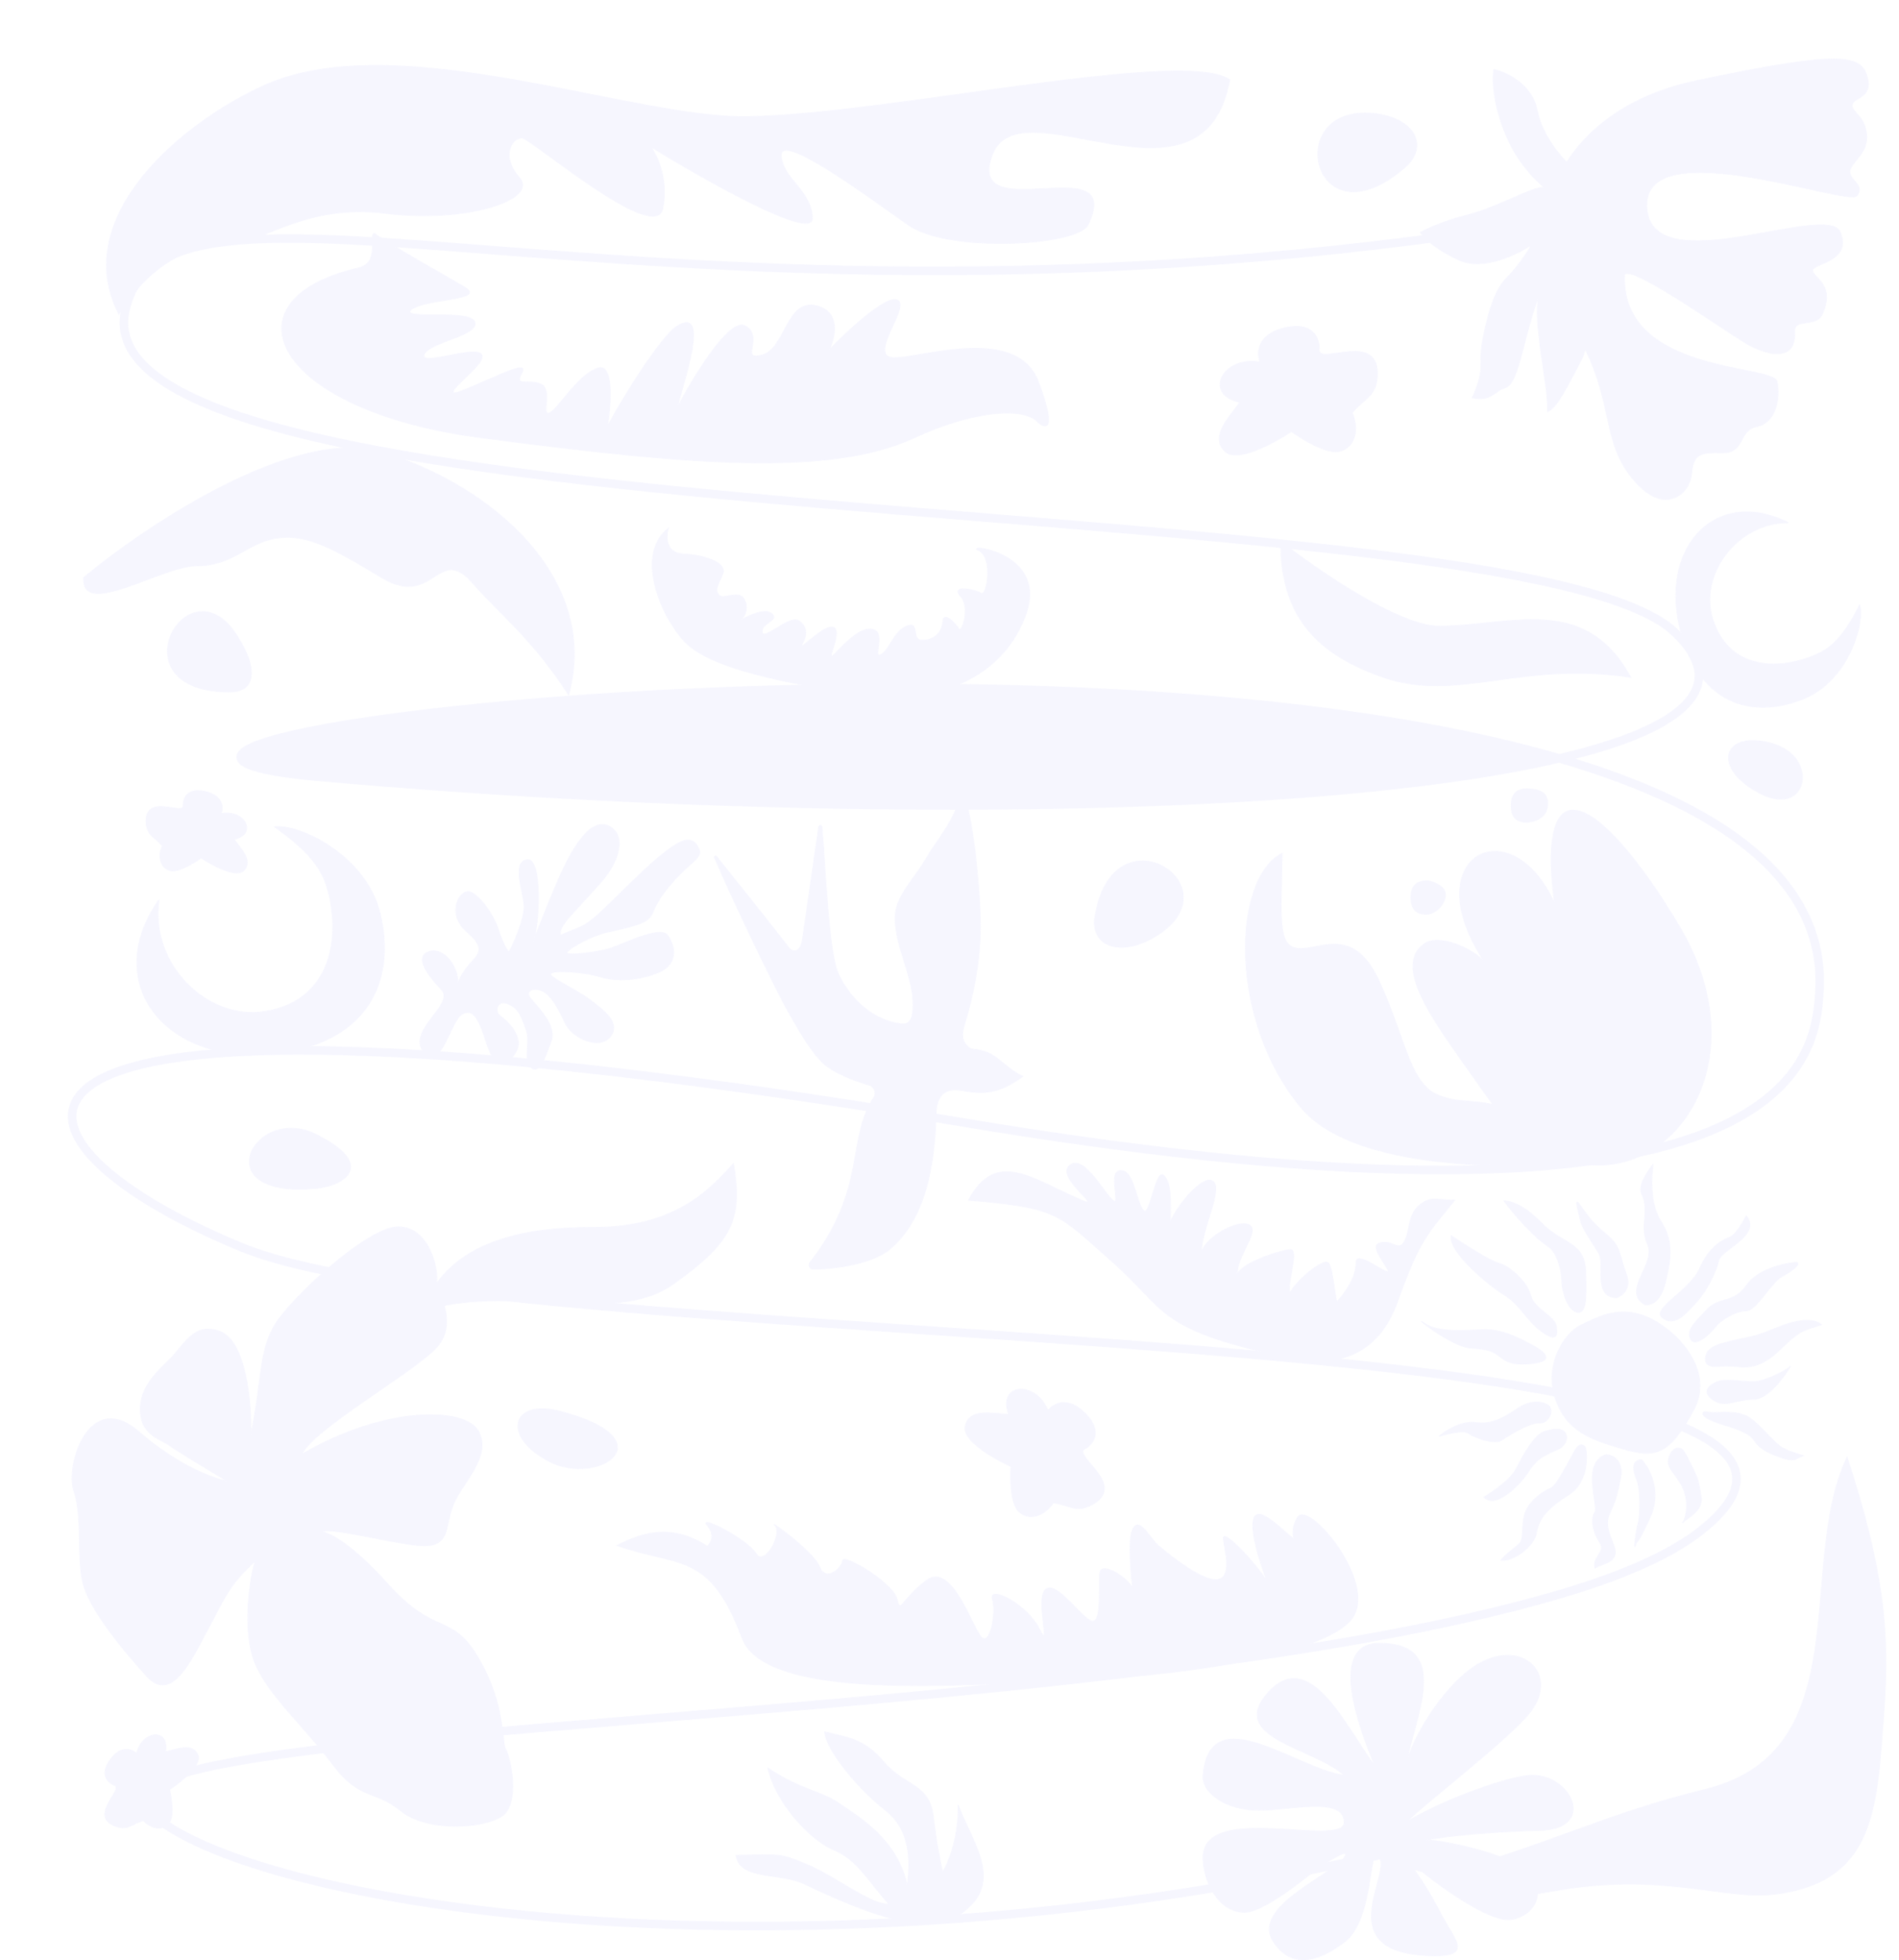 <?xml version="1.0" encoding="UTF-8"?> <svg xmlns="http://www.w3.org/2000/svg" width="933" height="963" viewBox="0 0 933 963" fill="none"><g opacity="0.15"><path d="M674.897 899.997C674.897 880.249 673.197 890.775 678.979 902.736C687.747 908.843 694.445 914.911 701.496 919.885C705.982 920.379 711.209 919.932 717.296 918.168C765.657 904.15 789.649 890.923 838.01 879.008C913.815 860.331 882.37 768.614 907.497 715.908C925.618 771.51 928.436 802.429 925.618 840.196C922.113 887.155 922.076 924.929 870.949 930.61C846.577 933.318 816.28 919.396 763.113 928.963C729.861 934.946 715.03 929.432 701.496 919.885C689.376 918.55 682.66 910.352 678.979 902.736C677.667 901.823 676.309 900.908 674.897 899.997Z" fill="#C3C3FB"></path><path d="M674.897 899.997C674.897 863.021 668.935 932.185 717.296 918.168C765.657 904.15 789.649 890.923 838.01 879.008C913.815 860.331 882.37 768.614 907.497 715.908C925.618 771.51 928.436 802.429 925.618 840.196C922.113 887.155 922.076 924.929 870.949 930.61C846.577 933.318 816.28 919.396 763.113 928.963C709.946 938.53 703.872 918.702 674.897 899.997Z" stroke="#C3C3FB" stroke-width="0.419"></path><path d="M917.16 65.931C917.678 70.541 915.736 74.004 913.599 76.857C913.064 77.57 912.519 78.244 911.996 78.888C911.474 79.532 910.974 80.148 910.535 80.741C909.66 81.922 909.008 83.034 908.907 84.135C908.806 85.241 909.258 86.22 909.9 87.141C910.221 87.603 910.594 88.053 910.973 88.5C911.352 88.948 911.738 89.393 912.094 89.847C912.808 90.758 913.384 91.69 913.527 92.725C913.669 93.753 913.387 94.907 912.333 96.268L912.332 96.268C912.224 96.409 912.028 96.529 911.726 96.617C911.425 96.705 911.034 96.758 910.554 96.777C909.596 96.814 908.306 96.712 906.731 96.5C903.58 96.075 899.31 95.208 894.306 94.127C884.3 91.965 871.367 88.952 858.621 86.935C845.879 84.918 833.305 83.891 824.019 85.715C819.375 86.626 815.538 88.254 812.916 90.839C810.289 93.429 808.894 96.969 809.111 101.673C809.328 106.396 810.883 109.905 813.458 112.447C816.031 114.987 819.613 116.552 823.863 117.414C832.36 119.137 843.581 118.06 854.932 116.287C866.297 114.512 877.783 112.04 886.858 110.956C891.394 110.414 895.312 110.221 898.296 110.633C901.287 111.045 903.297 112.057 904.09 113.882C905.723 117.641 905.616 120.482 904.581 122.688C903.543 124.901 901.561 126.501 899.395 127.752C897.226 129.005 894.902 129.892 893.174 130.705C892.317 131.109 891.6 131.497 891.138 131.904C890.906 132.108 890.731 132.323 890.637 132.556C890.541 132.793 890.533 133.041 890.625 133.297C890.795 133.767 891.096 134.226 891.472 134.693C891.848 135.16 892.306 135.644 892.795 136.159C893.775 137.193 894.889 138.368 895.782 139.858C897.56 142.826 898.476 147.072 895.584 153.962C894.062 157.584 890.606 158.137 887.491 158.586C885.948 158.808 884.477 159.006 883.419 159.568C882.885 159.851 882.45 160.23 882.161 160.755C881.873 161.28 881.737 161.94 881.784 162.775C882.003 166.673 881.246 169.362 879.838 171.108C878.431 172.852 876.357 173.679 873.891 173.812C868.951 174.081 862.494 171.565 856.927 168.186C854.149 166.489 849.299 163.265 843.535 159.455C837.772 155.646 831.097 151.253 824.672 147.22C818.247 143.187 812.068 139.512 807.299 137.141C804.915 135.956 802.876 135.093 801.332 134.676C800.561 134.467 799.903 134.367 799.383 134.398C798.864 134.429 798.458 134.594 798.229 134.94L798.209 134.971L798.206 135.009C797.719 147.183 802.06 156.022 808.873 162.558C815.682 169.09 824.956 173.318 834.332 176.291C843.709 179.265 853.204 180.989 860.458 182.503C864.088 183.26 867.152 183.964 869.364 184.745C870.47 185.135 871.356 185.542 871.991 185.979C872.628 186.418 872.995 186.876 873.099 187.363C874.008 191.64 873.83 196.755 872.27 201.024C870.76 205.158 867.963 208.482 863.619 209.507L863.194 209.599C858.474 210.514 857.085 213.906 855.39 216.936C854.539 218.456 853.613 219.887 852.162 220.915C850.713 221.941 848.727 222.577 845.738 222.473C842.718 222.368 840.353 222.418 838.489 222.699C836.624 222.98 835.249 223.493 834.22 224.321C833.189 225.151 832.518 226.285 832.039 227.783C831.621 229.091 831.347 230.682 831.11 232.6L831.01 233.443C830.505 237.998 827.34 242.859 822.534 244.658C817.891 246.395 811.669 245.291 804.772 238.188L804.102 237.482C794.03 226.617 791.956 215.875 789.123 202.994C786.289 190.109 782.699 175.109 769.569 155.787C756.48 136.526 754.413 111.325 764.57 89.032C774.727 66.742 797.11 47.348 832.941 39.72C868.81 32.083 889.155 28.887 900.928 28.941C906.814 28.968 910.537 29.808 912.983 31.296C915.422 32.779 916.609 34.918 917.398 37.592C918.187 40.266 918.143 42.234 917.643 43.737C917.143 45.24 916.18 46.296 915.099 47.136C914.557 47.556 913.987 47.923 913.431 48.263C912.878 48.602 912.332 48.92 911.853 49.238C910.899 49.871 910.143 50.543 910.044 51.496C909.948 52.428 910.302 53.221 910.879 54.022C911.451 54.815 912.266 55.647 913.103 56.632C914.786 58.613 916.64 61.305 917.16 65.931Z" fill="#C3C3FB" stroke="#C3C3FB" stroke-width="0.27"></path><path d="M190.696 778.324C171.917 757.429 160.84 752.42 157.649 752.527C162.694 749.588 198.392 760.016 209.973 759.276C221.555 758.536 218.573 748.26 223.155 738.082C227.738 727.905 241.475 715.398 235.178 703.299C228.881 691.2 189.722 690.297 148.239 714.461C153.851 702.183 200.705 675.64 213.555 662.899C226.404 650.158 214.039 634.086 214.556 628.529C215.073 622.973 210.882 602.89 195.752 602.694C180.621 602.498 141.653 638.713 134.36 651.971C127.067 665.229 128.787 678.492 123.214 705.013C123.644 688.996 120.814 658.36 107.741 653.963C94.668 649.565 90.739 660.864 82.515 668.658C74.291 676.451 68.076 683.826 69.05 694.52C70.024 705.215 79.456 707.229 83.424 710.173C86.598 712.529 103.512 722.747 111.573 727.562C105.207 726.515 87.611 720.197 68.158 703.299C43.84 682.177 32.003 719.855 36.292 732.373C40.581 744.891 37.767 764.549 40.608 777.16C43.449 789.77 59.548 809.673 72.055 823.41C84.562 837.147 94.195 815.018 102.516 799.659C110.838 784.3 112.242 778.977 125.418 766.797C122.752 775.108 118.86 800.649 125.108 816.53C131.356 832.412 149.513 848.113 163.184 866.427C176.856 884.741 184.051 879.049 196.933 889.563C209.816 900.078 237.322 898.32 246.525 892.208C255.729 886.096 250.792 863.445 248.506 859.521C246.221 855.597 248.566 837.713 235.178 814.729C221.789 791.745 214.17 804.443 190.696 778.324Z" fill="#C3C3FB" stroke="#C3C3FB" stroke-width="0.419"></path><path d="M144.124 738.537C145.895 731.603 138.96 729.095 129.37 729.095H128.338C120.075 729.095 113.584 735.586 118.157 738.537C122.731 741.488 124.354 748.57 130.403 749.16C136.452 749.75 142.354 745.471 144.124 738.537Z" fill="#C3C3FB" stroke="#C3C3FB" stroke-width="0.419"></path><path d="M766.118 372.571C647.986 400.252 395.745 402.8 157.192 381.689C-30.76 365.056 508.928 297.67 766.118 372.571Z" fill="#C3C3FB"></path><path d="M776.699 105.915C329.779 183.08 79.267 61.529 61.421 153.312C39.112 268.04 745.598 237.8 822.678 310.475C908.626 391.512 517.312 413.558 157.192 381.689C-88.431 359.953 908.626 251.539 893.892 487.283C891.835 520.194 882.105 619.889 471.517 551.13C-41.718 465.182 -16.462 557.085 118.644 612.717C253.75 668.348 976.136 643.323 834.956 752.495C819.714 764.282 796.07 774.404 766.388 783.163C536.136 851.101 26.343 843.573 72.987 889.671C119.63 935.77 392.762 980.822 695.19 907.259" stroke="#C3C3FB" stroke-width="4.19"></path><path d="M699.596 463.766C683.207 476.004 707.473 505.543 729.893 537.631C786.926 619.262 877.378 542.647 824.929 454.791C789.262 395.045 754.199 369.253 763.745 443.788C742.284 395.937 694.333 420.827 729.893 473.333C724.197 465.854 706.663 458.489 699.596 463.766Z" fill="#C3C3FB" stroke="#C3C3FB" stroke-width="0.419"></path><path d="M709.891 439.032C709.498 435.304 704.166 433.389 701.549 432.898C695.906 432.898 693.207 435.352 693.453 441.731C693.698 448.11 697.869 449.091 701.549 448.846C705.229 448.6 710.381 443.694 709.891 439.032Z" fill="#C3C3FB" stroke="#C3C3FB" stroke-width="0.838"></path><path d="M760.151 394.762C760.151 387.698 753.412 388.189 750.795 387.698C745.152 387.698 742.454 390.152 742.699 396.531C742.944 402.91 747.115 403.891 750.795 403.646C754.475 403.4 760.151 401.294 760.151 394.762Z" fill="#C3C3FB" stroke="#C3C3FB" stroke-width="0.838"></path><path d="M100.625 388.814C91.528 386.817 89.809 392.789 90.086 396.024C89.596 400.348 71.782 390.213 71.782 403.235C71.782 410.446 75.856 410.85 79.738 415.565C77.519 420.279 78.507 426.253 83.499 427.64C88.491 429.027 98.775 421.44 98.775 421.44C98.775 421.44 115.046 432.355 119.761 427.64C124.475 422.925 118.32 416.989 114.992 412.274C126.785 409.747 120.226 397.528 108.668 399.63C109.777 396.856 109.721 390.81 100.625 388.814Z" fill="#C3C3FB" stroke="#C3C3FB" stroke-width="0.419"></path><path d="M631.642 160.981C645.856 157.861 648.543 167.192 648.11 172.248C648.876 179.006 676.713 163.168 676.713 183.516C676.713 194.784 670.348 195.416 664.281 202.784C667.748 210.151 666.205 219.487 658.404 221.653C650.603 223.82 634.532 211.965 634.532 211.965C634.532 211.965 609.106 229.021 601.739 221.653C594.371 214.286 603.99 205.009 609.19 197.642C590.763 193.693 601.012 174.598 619.074 177.882C617.34 173.549 617.427 164.101 631.642 160.981Z" fill="#C3C3FB" stroke="#C3C3FB" stroke-width="0.419"></path><path d="M633.215 185.742C630.524 186.639 625.18 183.873 622.844 182.378C624.619 184.434 628.226 189.162 628.45 191.628C628.674 194.095 624.806 198.075 622.844 199.757C624.619 198.449 629.179 196.281 633.215 198.075C637.251 199.869 639.942 204.615 640.783 206.764C640.316 204.148 640.054 198.299 642.745 195.833C646.109 192.749 645.548 193.03 652.275 193.31C649.472 193.03 644.147 191.068 642.745 188.545C641.344 186.022 641.344 185.742 642.745 178.454L642.745 178.454C640.503 180.697 636.578 184.621 633.215 185.742Z" fill="#C3C3FB" stroke="#C3C3FB" stroke-width="0.419"></path><path d="M533.348 694.493C542.301 703.617 536.608 709.97 532.643 712.005C527.971 715.727 552.742 729.06 537.596 738.55C529.21 743.805 525.771 739.363 517.457 738.283C513.591 744.3 505.923 747.506 500.672 742.71C495.42 737.915 496.748 720.423 496.748 720.423C496.748 720.423 472.195 709.453 474.243 700.534C476.29 691.614 487.681 694.446 495.59 694.881C489.934 679.323 508.927 678.046 514.907 693.021C517.324 689.71 524.396 685.368 533.348 694.493Z" fill="#C3C3FB" stroke="#C3C3FB" stroke-width="0.419"></path><path d="M515.653 707.214C513.73 705.629 513.296 700.362 513.319 697.926C512.617 700.206 510.781 705.095 509.049 706.413C507.318 707.73 502.551 706.707 500.384 706.031C502.186 706.743 505.926 709.125 506.473 712.966C507.021 716.807 504.743 721.024 503.536 722.652C505.265 721.084 509.496 718.161 512.587 719.014C516.451 720.079 515.981 719.793 518.91 724.931C517.811 722.714 516.788 717.835 518.012 715.615C519.236 713.395 519.444 713.264 525.522 710.908C522.807 710.285 518.056 709.195 515.653 707.214Z" fill="#C3C3FB" stroke="#C3C3FB" stroke-width="0.419"></path><path d="M100.879 407.028C101.74 408.773 105.668 410.044 107.524 410.462C105.665 410.588 101.619 411.111 100.308 412.192C98.997 413.273 98.922 417.08 99.049 418.848C98.83 417.351 97.687 414.082 94.864 412.979C92.042 411.877 88.428 412.855 86.975 413.482C88.476 412.447 91.454 409.752 91.359 407.25C91.239 404.121 91.373 404.53 87.99 401.385C89.48 402.616 93.006 404.267 94.913 403.733C96.819 403.199 96.956 403.063 99.834 398.863L99.834 398.863C99.822 401.039 99.802 404.846 100.879 407.028Z" fill="#C3C3FB" stroke="#C3C3FB" stroke-width="0.419"></path><path d="M54.019 864.626C48.622 872.216 53.445 876.135 56.531 877.146C60.319 879.289 44.022 891.717 56.005 896.812C62.641 899.633 64.607 896.043 70.465 894.314C73.935 898.201 79.819 899.63 83.049 895.578C86.278 891.527 83.32 879.094 83.32 879.094C83.32 879.094 99.731 868.391 97.237 862.207C94.743 856.024 86.871 859.365 81.23 860.583C83.519 848.742 69.707 849.997 67.119 861.457C65.001 859.351 59.415 857.036 54.019 864.626Z" fill="#C3C3FB" stroke="#C3C3FB" stroke-width="0.419"></path><path d="M70.88 871.52C72.823 871.41 75.53 868.293 76.641 866.748C76.029 868.508 74.927 872.436 75.409 874.066C75.891 875.695 79.365 877.253 81.042 877.829C79.579 877.444 76.123 877.217 74.004 879.383C71.885 881.549 71.371 885.257 71.379 886.841C71.014 885.054 69.7 881.259 67.359 880.367C64.434 879.254 64.862 879.29 60.644 881.173C62.36 880.284 65.259 877.684 65.513 875.721C65.768 873.757 65.697 873.579 62.957 869.287L62.958 869.287C64.955 870.149 68.451 871.657 70.88 871.52Z" fill="#C3C3FB" stroke="#C3C3FB" stroke-width="0.419"></path><path d="M799.896 99.922C798.965 81.481 781.078 80.364 772.251 82.11C767.604 78.127 757.688 66.956 755.193 54.141C752.697 41.326 740.018 35.472 733.991 34.147C733.2 38.481 733.316 51.086 740.111 66.836C748.606 86.524 761.544 92.917 757.644 92.205C753.744 91.492 735 102.175 720.931 105.65C709.676 108.431 700.87 112.51 697.874 114.202C699.251 116.468 704.983 122.352 716.894 127.751C728.805 133.151 745.62 124.938 752.539 120.156C750.862 123.208 746.029 130.789 740.114 136.695C732.72 144.076 729.633 160.977 728.09 169.427C726.546 177.878 729.972 181.19 723.341 195.429C733.091 197.209 733.272 192.541 739.716 190.359C746.16 188.177 747.89 167.67 756.065 144.982C752.922 158.514 760.817 188.839 760.392 202.196C764.767 200.308 769.03 191.683 776.192 178.213C783.354 164.744 776.86 156.169 779.359 135.13C795.847 136.799 801.059 122.973 799.896 99.922Z" fill="#C3C3FB" stroke="#C3C3FB" stroke-width="0.419"></path><path d="M130.045 41.902C90.439 59.599 33.688 106.169 58.396 154.366C77.751 122.487 103.991 119.072 115.322 119.072C129.222 119.072 150.608 99.884 189.471 104.786C228.335 109.687 264.817 98.294 255.181 87.278C245.544 76.262 251.894 67.466 256.484 67.772C261.073 68.079 322.107 120.561 325.628 102.356C328.445 87.793 322.776 76.043 319.589 71.988C346.155 88.361 399.242 118.338 399.06 107.262C398.832 93.417 384.223 87.831 383.842 76.281C383.461 64.73 426.292 96.404 446.102 110.405C465.912 124.405 529.505 120.795 534.564 110.405C553.267 71.988 474.068 112.949 487.407 76.281C500.747 39.612 591.31 110.405 604.145 39.135C579.497 22.44 415.033 60.941 355.95 56.994C296.867 53.047 191.217 14.57 130.045 41.902Z" fill="#C3C3FB" stroke="#C3C3FB" stroke-width="0.419"></path><path d="M639.15 544.034C667.517 578.165 757.953 574.221 798.154 569.955C810.468 553.555 760.035 557.577 745.413 547.782C730.79 537.988 718.353 543.768 705.312 537.395C692.271 531.021 689.92 508.161 677.222 481.194C664.523 454.226 647.771 467.087 637.665 465.954C627.558 464.822 629.384 451.629 629.923 419.189C605.284 431.905 603.692 501.37 639.15 544.034Z" fill="#C3C3FB" stroke="#C3C3FB" stroke-width="0.419"></path><path d="M187.572 222.123C145.044 209.436 72.218 257.927 41.121 283.758C39.96 304.233 79.446 277.848 97.046 277.897C114.646 277.946 121.794 266.241 136.181 264.318C150.568 262.396 162.057 268.349 187.572 283.758C213.088 299.167 215.146 266.883 232.083 286.29C245.079 301.183 261.848 314.061 279.378 341.362C295.058 283.758 240.732 237.983 187.572 222.123Z" fill="#C3C3FB" stroke="#C3C3FB" stroke-width="0.419"></path><path d="M841.506 304.298C834.505 282.417 853.276 256.777 878.629 256.777C843.621 239.273 816.271 267.717 825.023 307.101C833.775 346.486 861.249 353.478 886.288 343.204C908.2 334.212 916.191 306.372 913.638 297.255C911.085 301.996 904.97 315.032 895.04 320.229C878.629 328.817 850.258 331.648 841.506 304.298Z" fill="#C3C3FB" stroke="#C3C3FB" stroke-width="0.419"></path><path d="M130.117 496.905C101.68 501.5 73.394 473.437 78.129 442.001C49.888 482.139 80.048 521.362 130.515 517.866C180.983 514.369 194.784 481.609 186.72 448.646C179.663 419.797 146.636 404.691 134.856 406.153C140.257 410.203 155.279 420.22 159.869 433.504C167.452 455.454 165.664 491.161 130.117 496.905Z" fill="#C3C3FB" stroke="#C3C3FB" stroke-width="0.419"></path><path d="M728.881 816.097C711.548 824.186 693.168 853.82 690.761 867.783C694.131 845.153 714.482 807.286 677.76 807.286C652.066 807.286 667.936 849.486 675.64 867.783C661.195 848.523 643.461 808.268 622.761 831.815C603.214 854.05 645.982 858.635 660.427 872.117C637.315 869.228 594.409 833.718 591.091 872.117C590.345 880.752 602.521 889.292 618.411 889.292C634.3 889.292 660.427 882.229 660.427 895.229C660.427 908.228 591.091 884.815 591.091 912.563C591.091 923.845 598.441 939.405 611.441 939.405C621.842 939.405 646.379 918.443 646.379 918.443C646.379 918.443 665.049 905.629 660.427 912.563C654.649 921.23 614.203 936.734 625.759 954.068C637.315 971.402 655.079 957.993 660.427 954.068C675.64 942.899 671.982 903.896 677.76 912.563C683.538 921.23 654.081 958.336 700.872 960.614C724.928 961.785 714.945 953.817 707.52 939.405C700.096 924.994 694.131 917.859 690.761 912.563C700.39 921.711 731.339 945.21 742.895 942.899C757.34 940.01 761.673 923.28 742.895 914.613C727.872 907.679 705.687 903.896 700.872 903.896C714.835 901.007 747.034 899.227 755.123 899.227C784.82 899.227 772.592 872.117 752.874 872.117C742.219 872.117 708.576 884.154 690.761 895.229C700.39 885.599 739.691 855.65 751.247 841.782C765.692 824.449 750.549 805.985 728.881 816.097Z" fill="#C3C3FB" stroke="#C3C3FB" stroke-width="0.419"></path><path d="M677.166 887.639C674.48 887.295 671.028 882.701 669.639 880.446C670.314 882.95 671.456 888.513 670.627 890.728C669.797 892.942 664.819 894.763 662.434 895.396C664.504 895.007 669.325 895.032 672.053 898.249C674.782 901.466 675.129 906.664 674.962 908.862C675.644 906.417 677.844 901.277 681.182 900.271C685.353 899.013 684.755 899.022 690.426 902.052C688.131 900.648 684.363 896.753 684.203 894.001C684.043 891.25 684.159 891.009 688.386 885.321C685.527 886.32 680.525 888.069 677.166 887.639Z" fill="#C3C3FB" stroke="#C3C3FB" stroke-width="0.419"></path><path d="M470.791 393.966C471.309 391.997 474.087 391.961 474.654 393.918C476.963 401.915 478.812 414.8 480.032 427.294C481.252 439.786 481.84 451.864 481.633 458.242C481.102 474.118 478.386 488.282 473.815 503.5C473.366 504.989 472.977 506.625 472.938 508.207C472.898 509.791 473.21 511.337 474.179 512.628L474.179 512.629C474.637 513.237 475.176 513.896 475.797 514.42C476.418 514.944 477.135 515.345 477.953 515.411C484.023 515.896 487.462 517.952 490.767 520.547C494.013 523.095 497.159 526.192 502.512 528.798C497.855 532.118 493.908 534.237 490.079 535.431C486.175 536.648 482.385 536.908 478.082 536.492C476.565 536.345 474.974 536.045 473.365 535.792C471.764 535.54 470.15 535.338 468.618 535.397C467.083 535.456 465.619 535.777 464.321 536.583C463.02 537.391 461.902 538.673 461.045 540.623C459.923 543.175 459.944 546.057 459.852 548.78C459.049 572.025 455.065 598.156 437.565 613.326C433.222 617.091 426.592 619.586 419.598 621.16C412.61 622.733 405.285 623.382 399.577 623.472C397.845 623.498 396.862 621.473 397.953 620.127L397.953 620.126C407.77 607.978 414.756 593.557 418.191 578.323C418.942 574.993 419.552 571.567 420.161 568.134C420.769 564.7 421.376 561.258 422.117 557.888C423.6 551.147 425.621 544.708 429.27 539.22C430.78 536.948 429.647 533.866 427.038 533.077L427.037 533.077C423.427 531.987 418.858 530.446 414.539 528.488C410.215 526.529 406.162 524.161 403.566 521.427C396.968 514.472 391.926 504.988 387.108 496.645C381.018 486.107 359.595 441.275 351.053 421.312L351.053 421.311L351.017 421.201C350.893 420.657 351.619 420.26 352.004 420.742C367.761 440.423 373.361 447.395 383.184 459.977L387.694 465.766C387.902 466.033 388.215 466.3 388.55 466.517C388.885 466.734 389.258 466.913 389.592 466.989L389.593 466.989C390.356 467.16 391.018 467.069 391.586 466.785C392.149 466.503 392.604 466.038 392.968 465.481C393.693 464.372 394.086 462.863 394.271 461.566L402.253 406.21C402.381 405.314 403.654 405.317 403.81 406.169L403.822 406.254C404.72 416.178 405.507 431.58 406.694 445.871C407.287 453.007 407.98 459.857 408.833 465.582C409.686 471.299 410.703 475.92 411.956 478.582C417.715 490.822 428.867 501.277 442.342 502.929L442.343 502.929C443.366 503.051 444.49 503.131 445.493 502.696C446.533 502.25 447.209 501.387 447.655 500.387C448.045 499.512 448.266 498.52 448.401 497.577L448.453 497.176C449.4 489.424 447.031 481.391 444.546 473.397C442.056 465.384 439.45 457.409 439.854 449.708C440.107 444.85 442.493 440.278 445.451 435.835C446.93 433.615 448.545 431.436 450.102 429.271C451.657 427.108 453.154 424.961 454.387 422.816C457.13 418.035 460.532 413.429 463.61 408.697C466.585 404.124 469.248 399.449 470.659 394.451L470.791 393.966Z" fill="#C3C3FB" stroke="#C3C3FB" stroke-width="0.419"></path><path d="M228.786 141.437C222.505 137.461 193.656 121.601 183.907 114.681C180.863 115.533 187.227 129.094 175.91 131.712C108.557 147.298 134.019 201.631 236.331 215.01C338.642 228.388 407.202 234.358 449.252 215.01C481.741 200.06 504.65 200.813 509.888 207.367C513.791 210.892 519.315 211.873 510.186 187.597C498.774 157.252 445.034 178.859 436.759 175.343C428.483 171.827 447.794 149.651 440.573 147.298C434.796 145.415 416.025 162.92 407.361 171.908C410.318 165.976 413.246 153.344 401.303 150.272C386.375 146.431 386.032 171.199 374.537 174.417C363.043 177.635 375.664 165.47 366.145 160.115C358.529 155.831 340.776 184.96 332.851 200.06C335.159 189.206 349.33 150.272 332.851 160.115C324.653 165.012 304.508 197.787 298.368 209.714C299.793 201.781 302.141 178.533 294.028 180.805C283.886 183.644 273.841 201.817 269.785 202.952C265.728 204.088 271.678 191.485 265.809 188.754C259.941 186.022 252.395 190.322 256.29 183.398C260.184 176.475 245.361 184.452 228.786 191.28C212.212 198.108 233.568 182.717 236.331 177.034C241.552 166.293 206.416 180.773 208.282 174.417C210.148 168.062 235.16 165.076 233.267 158.315C231.374 151.553 195.887 157.472 202.035 152.105C208.184 146.738 238.484 147.574 228.786 141.437Z" fill="#C3C3FB" stroke="#C3C3FB" stroke-width="0.419"></path><path d="M706.833 307.648C687.704 307.648 647.13 280.184 629.219 265.855C629.219 299.29 643.22 320.175 679.652 332.723C716.084 345.271 747.311 324.453 801.164 332.723C778.538 291.144 741.571 307.648 706.833 307.648Z" fill="#C3C3FB" stroke="#C3C3FB" stroke-width="0.419"></path><path d="M291.964 602.961C330.621 602.961 347.701 585.762 360.363 571.613C364.938 598.91 359.971 610.12 330.621 630.879C301.271 651.639 250.442 629.989 207.606 644.11C220.389 607.068 263.208 602.961 291.964 602.961Z" fill="#C3C3FB" stroke="#C3C3FB" stroke-width="0.419"></path><path d="M335.756 272.151C326.888 271.699 327.125 263.536 328.352 259.51C311.979 272.473 324.51 302.064 335.756 314.517C347.003 326.97 377.061 334.04 419.64 340.806C462.218 347.573 493.876 331.298 504.225 301.166C514.574 271.034 473.225 266.886 480.714 270.333C488.203 273.78 484.898 293.541 481.937 291.474C478.976 289.407 466.822 287.255 471.901 292.879C476.98 298.503 472.496 311.305 471.084 308.933C469.672 306.562 463.504 299.733 463.212 305.467C462.92 311.201 458.139 314.79 452.787 314.517C447.436 314.245 452.127 304.902 445.473 307.63C438.819 310.357 437.627 318.727 432.884 321.552C428.141 324.376 436.182 309.456 427.773 309.028C419.363 308.6 408.186 324.893 408.323 322.218C408.459 319.542 413.591 309.072 409.043 308.074C404.495 307.076 391.523 320.979 394.05 316.509C396.577 312.039 396.791 307.834 392.34 304.925C387.89 302.015 374.957 315.154 374.426 310.528C373.895 305.902 383.931 304.496 378.735 301.166C373.539 297.836 361.585 306.808 364.818 303.523C368.051 300.239 366.912 292.516 362.325 292.282C357.738 292.049 354.543 294.569 352.768 291.796C350.993 289.023 353.423 286.464 355.205 281.572C356.987 276.681 346.841 272.715 335.756 272.151Z" fill="#C3C3FB" stroke="#C3C3FB" stroke-width="0.419"></path><path d="M664.931 794.078C653.97 811.891 585.066 822.773 534.544 824.821C484.021 826.869 376.657 837.449 364.558 804.611C348.699 761.566 332.647 769.787 303.223 759.222C318.725 751.077 332.194 749.863 347.516 759.613C349.211 758.179 351.585 754.135 347.516 749.44C342.429 743.571 367.08 756.092 371.384 763.135C375.688 770.178 384.688 752.962 380.775 749.44C376.862 745.919 399.556 761.961 402.686 769.787C405.817 777.612 413.642 770.178 414.034 766.656C414.425 763.135 438.684 777.612 440.641 785.438C442.597 793.264 442.206 786.221 455.118 776.438C468.03 766.656 478.204 801.48 482.508 804.611C486.812 807.741 489.551 792.09 487.594 785.438C485.638 778.786 504.42 787.786 510.68 800.307C516.941 812.828 508.332 785.047 513.81 780.743C519.288 776.438 531.418 795.22 536.505 796.394C541.591 797.568 539.635 778.395 540.417 772.526C541.2 766.656 555.677 776.047 556.46 780.743C557.243 785.438 553.33 758.44 556.46 751.397C559.59 744.353 565.311 756.165 568.981 759.222C613.601 796.394 601.08 761.117 601.08 755.67C601.08 750.953 616.923 767.924 622.696 777.132C619.937 770.161 615.542 757.227 615.542 749.44C615.542 736.919 627.107 749.049 633.367 754.135C639.628 759.222 631.693 755.137 637.562 745.355C642.665 736.85 675.893 776.266 664.931 794.078Z" fill="#C3C3FB"></path><path d="M664.931 794.079C653.97 811.891 585.066 822.773 534.544 824.821C484.021 826.869 376.657 837.449 364.558 804.611C348.699 761.566 332.647 769.787 303.223 759.222C318.725 751.077 332.194 749.863 347.516 759.613C349.211 758.179 351.585 754.135 347.516 749.44C342.429 743.571 367.08 756.092 371.384 763.135C375.688 770.178 384.688 752.962 380.775 749.44C376.862 745.919 399.556 761.961 402.686 769.787C405.817 777.612 413.642 770.178 414.034 766.656C414.425 763.135 438.684 777.612 440.641 785.438C442.597 793.264 442.206 786.221 455.118 776.438C468.03 766.656 478.204 801.48 482.508 804.611C486.812 807.741 489.551 792.09 487.594 785.438C485.638 778.786 504.42 787.786 510.68 800.307C516.941 812.828 508.332 785.047 513.81 780.743C519.288 776.438 531.418 795.22 536.505 796.394C541.591 797.568 539.635 778.395 540.417 772.526C541.2 766.656 555.677 776.047 556.46 780.743C557.243 785.438 553.33 758.44 556.46 751.397C559.59 744.353 565.311 756.165 568.981 759.222C613.601 796.394 601.08 761.117 601.08 755.67C601.08 750.223 622.209 773.7 624.557 780.743C626.905 787.786 615.542 761.961 615.542 749.44C615.542 736.919 627.107 749.049 633.367 754.135C639.628 759.222 631.693 755.137 637.562 745.355C642.665 736.85 675.893 776.266 664.931 794.079Z" stroke="#C3C3FB" stroke-width="0.419"></path><path d="M818.059 630.549C815.656 640.19 810.411 641.446 808.089 640.869C796.598 634.153 813.79 620.987 809.522 611.425C805.253 601.864 810.824 595.308 806.599 586.521C804.416 581.982 810.465 574.303 812.229 571.811C811.261 577.761 810.626 591.654 815.831 599.629C822.337 609.599 821.063 618.498 818.059 630.549Z" fill="#C3C3FB"></path><path d="M850.205 607.624C852.809 606.526 856.479 600.252 857.989 597.252C865.563 607.069 845.627 613.725 844.405 619.166C843.182 624.607 839.01 633.555 833.516 639.605C828.022 645.655 822.731 651.858 816.834 647.432C810.936 643.006 830.212 634.265 835.148 623.028C840.084 611.791 846.95 608.996 850.205 607.624Z" fill="#C3C3FB"></path><path d="M858.131 631.375C863.178 623.972 875.289 620.938 880.714 620.346C886.659 619.201 881.577 623.855 875.83 626.854C870.082 629.852 863.01 643.937 857.924 643.935C852.839 643.934 845.311 648.457 842.869 651.711C840.427 654.965 832.746 662.235 830.663 657.81C828.579 653.385 832.292 650.132 838.6 643.421C844.908 636.71 851.823 640.628 858.131 631.375Z" fill="#C3C3FB"></path><path d="M845.815 660.071C837.117 662.533 837.279 667.642 838.447 669.889C842.173 672.686 843.312 670.183 854.513 671.395C865.713 672.606 872.007 665.339 878.436 659.329C884.865 653.318 887.302 653.266 894.952 650.742C887.589 645.215 873.824 652.053 867.093 654.631C860.362 657.209 856.687 656.994 845.815 660.071Z" fill="#C3C3FB"></path><path d="M861.72 687.355C868.717 687.234 876.607 676.465 879.677 671.095C878.296 672.936 869.088 677.537 864.024 678.533C858.96 679.528 847.606 676.763 843.002 679.063C838.399 681.364 836.633 684.355 842.079 687.963C847.525 691.57 852.974 687.506 861.72 687.355Z" fill="#C3C3FB"></path><path d="M857.958 695.563C850.582 692.334 843.049 694.766 837.935 693.485C835.94 693.587 835.662 695.844 842.079 698.289C848.497 700.735 851.859 701.041 857.802 704.079C863.745 707.117 860.327 710.246 872.524 715.083C882.281 718.952 881.857 716.512 885.94 715.083C882.027 713.905 877.315 712.561 874.37 710.35C870.688 707.587 862.54 697.568 857.958 695.563Z" fill="#C3C3FB"></path><path d="M826.528 712.011C828.938 714.848 833.315 724.82 833.315 724.82C833.315 724.82 834.293 725.651 835.753 735.316C836.85 742.576 828.693 745.626 826.584 748.176C826.565 748.2 826.547 748.223 826.528 748.245C826.546 748.222 826.565 748.199 826.584 748.176C828.501 745.741 830.119 737.503 826.528 730.323C822.902 723.074 817.833 720.918 820.34 715.083C822.345 710.415 825.301 711.09 826.528 712.011Z" fill="#C3C3FB"></path><path d="M810.727 745.372C816.552 732.635 810.402 721.244 806.599 717.141C801.203 717.28 802.365 722.782 804.268 727.297C806.171 731.812 805.956 744.437 804.861 748.245C803.767 752.054 802.494 762.563 803.525 759.148C804.556 755.733 803.447 761.294 810.727 745.372Z" fill="#C3C3FB"></path><path d="M796.138 726.266C797.959 717.403 792.21 714.793 789.107 714.596C776.692 718.507 785.659 740.228 783.543 743.049C781.426 745.87 782.572 752.682 785.92 757.621C789.269 762.559 782.345 764.514 783.543 770.263C789.107 767.626 792.618 767.497 793.536 763.336C794.455 759.175 787.439 751.485 790.65 743.974C793.862 736.463 793.861 737.345 796.138 726.266Z" fill="#C3C3FB"></path><path d="M808.089 640.869C810.411 641.446 815.656 640.19 818.059 630.549C821.063 618.498 822.337 609.599 815.831 599.629C810.626 591.654 811.261 577.761 812.229 571.811C810.465 574.303 804.416 581.982 806.599 586.521C810.824 595.308 805.253 601.864 809.522 611.425C813.79 620.987 796.598 634.153 808.089 640.869ZM857.989 597.252C856.479 600.252 852.809 606.526 850.205 607.624C846.95 608.996 840.084 611.791 835.148 623.028C830.212 634.265 810.936 643.006 816.834 647.432C822.731 651.858 828.022 645.655 833.516 639.605C839.01 633.555 843.182 624.607 844.405 619.166C845.627 613.725 865.563 607.069 857.989 597.252ZM880.714 620.346C875.289 620.938 863.178 623.972 858.131 631.375C851.823 640.628 844.908 636.71 838.6 643.421C832.292 650.132 828.579 653.385 830.663 657.81C832.746 662.235 840.427 654.965 842.869 651.711C845.311 648.457 852.839 643.934 857.924 643.935C863.01 643.937 870.082 629.852 875.83 626.854C881.577 623.855 886.659 619.201 880.714 620.346ZM838.447 669.889C837.279 667.642 837.117 662.533 845.815 660.071C856.687 656.994 860.362 657.209 867.093 654.631C873.824 652.053 887.589 645.215 894.952 650.742C887.302 653.266 884.865 653.318 878.436 659.329C872.007 665.339 865.713 672.606 854.513 671.395C843.312 670.183 842.173 672.686 838.447 669.889ZM879.677 671.095C876.607 676.465 868.717 687.234 861.72 687.355C852.974 687.506 847.525 691.57 842.079 687.963C836.633 684.355 838.399 681.364 843.002 679.063C847.606 676.763 858.96 679.528 864.024 678.533C869.088 677.537 878.296 672.936 879.677 671.095ZM837.935 693.485C843.049 694.766 850.582 692.334 857.958 695.563C862.54 697.568 870.688 707.587 874.37 710.35C877.315 712.561 882.027 713.905 885.94 715.083C881.857 716.512 882.281 718.952 872.524 715.083C860.327 710.246 863.745 707.117 857.802 704.079C851.859 701.041 848.497 700.735 842.079 698.289C835.662 695.844 835.94 693.587 837.935 693.485ZM826.528 712.011C828.938 714.848 833.315 724.82 833.315 724.82C833.315 724.82 834.293 725.651 835.753 735.316C836.86 742.641 828.545 745.68 826.528 748.245C828.469 745.9 830.154 737.573 826.528 730.323C822.902 723.074 817.833 720.918 820.34 715.083C822.345 710.415 825.301 711.09 826.528 712.011ZM806.599 717.141C810.402 721.244 816.552 732.635 810.727 745.372C803.447 761.294 804.556 755.733 803.525 759.148C802.494 762.563 803.767 752.054 804.861 748.245C805.956 744.437 806.171 731.812 804.268 727.297C802.365 722.782 801.203 717.28 806.599 717.141ZM789.107 714.596C792.21 714.793 797.959 717.403 796.138 726.266C793.861 737.345 793.862 736.463 790.65 743.974C787.439 751.485 794.454 759.175 793.536 763.336C792.618 767.497 789.107 767.626 783.543 770.263C782.345 764.514 789.269 762.559 785.92 757.621C782.572 752.682 781.426 745.87 783.543 743.049C785.659 740.228 776.692 718.507 789.107 714.596Z" stroke="#C3C3FB" stroke-width="0.419"></path><path d="M832.148 692.542C841.673 674.804 826.605 658.176 817.88 652.079C799.277 638.118 785.103 647.093 776.772 650.985C768.441 654.877 758.7 670.56 764.104 686.789C769.509 703.017 781.299 707.132 797.416 711.788C813.534 716.445 820.241 714.716 832.148 692.542Z" fill="#C3C3FB"></path><path d="M799.019 625.92C801.793 633.179 796.925 636.656 794.144 637.488C782.575 637.18 788.547 621.106 785.626 615.869C783.994 612.944 777.348 603.566 776.619 599.973C775.889 596.38 773.151 587.855 775.83 591.387C778.508 594.92 781.429 600.157 789.039 606.249C796.648 612.34 795.551 616.846 799.019 625.92Z" fill="#C3C3FB"></path><path d="M757.133 600.576C748.562 591.708 741.386 589.774 738.869 589.915C740.439 592.05 744.78 597.56 749.582 602.523C755.585 608.727 757.374 609.893 761.27 612.817C765.166 615.741 767.234 624.145 767.354 629.564C767.474 634.983 770.455 643.692 774.718 644.606C778.98 645.521 779.651 639.554 779.047 624.635C778.442 609.717 767.847 611.662 757.133 600.576Z" fill="#C3C3FB"></path><path d="M736.112 620.471C732.015 619.438 719.027 611.112 713.045 607.079C711.277 614.507 731.306 631.441 738.916 636.01C746.526 640.579 750.055 648.557 757.117 653.857C764.179 659.156 765.58 656.782 764.608 651.484C763.635 646.186 753.893 643.443 752.007 636.318C750.122 629.193 741.234 621.762 736.112 620.471Z" fill="#C3C3FB"></path><path d="M729.412 653.24C737.167 653.049 745.957 657.061 749.382 659.091C764.264 666.091 759 668.593 756.26 669.201C753.52 669.809 743.825 671.569 738.711 667.731C733.597 663.894 732.136 662.797 722.65 662.25C713.164 661.702 692.818 645.191 699.819 650.064C706.82 654.938 719.717 653.477 729.412 653.24Z" fill="#C3C3FB"></path><path d="M746.384 691.477C751.998 687.854 757.101 688.644 758.95 689.491C765.149 691.411 760.734 699.575 756.46 699.039C752.187 698.504 741.287 705.018 737.787 707.512C734.287 710.006 723.771 705.899 721.164 703.944C719.079 702.379 710.869 704.381 707.025 705.578C710.112 702.922 718.032 697.852 725.012 698.816C733.738 700.021 739.366 696.007 746.384 691.477Z" fill="#C3C3FB"></path><path d="M764.114 712.575C770.753 709.899 770.111 705.573 768.96 703.744C767.013 701.262 762.478 701.997 758.24 703.492C754.001 704.986 747.658 715.811 745.627 720.298C743.596 724.785 738.786 729.414 729.097 735.501C735.079 741.771 747.299 728.454 750.327 723.825C753.356 719.196 755.814 715.92 764.114 712.575Z" fill="#C3C3FB"></path><path d="M770.732 734.285C779.398 728.855 780.316 717.031 779.031 711.302C777.954 709.333 775.943 708.985 773.997 712.2C772.639 714.442 764.86 729.878 762.254 730.905C759.647 731.933 753.699 735.271 750.32 740.997C746.941 746.723 749.214 755.313 746.717 758.029C744.22 760.745 742.201 761.295 737.427 766.433C743.448 767.279 753.875 759.5 754.905 752.929C755.935 746.358 759.901 741.073 770.732 734.285Z" fill="#C3C3FB"></path><path d="M832.148 692.542C841.673 674.804 826.605 658.176 817.88 652.079C799.277 638.118 785.103 647.093 776.772 650.985C768.441 654.877 758.7 670.56 764.104 686.789C769.509 703.017 781.299 707.132 797.416 711.788C813.534 716.445 820.241 714.716 832.148 692.542Z" stroke="#C3C3FB" stroke-width="0.419"></path><path d="M799.019 625.92C801.793 633.179 796.925 636.656 794.144 637.488C782.575 637.18 788.547 621.106 785.626 615.869C783.994 612.944 777.348 603.566 776.619 599.973C775.889 596.38 773.151 587.855 775.83 591.387C778.508 594.92 781.429 600.157 789.039 606.249C796.648 612.34 795.551 616.846 799.019 625.92Z" stroke="#C3C3FB" stroke-width="0.419"></path><path d="M757.133 600.576C748.562 591.708 741.386 589.774 738.869 589.915C740.439 592.05 744.78 597.56 749.582 602.523C755.585 608.727 757.374 609.893 761.27 612.817C765.166 615.741 767.234 624.145 767.354 629.564C767.474 634.983 770.455 643.692 774.718 644.606C778.98 645.521 779.651 639.554 779.047 624.635C778.442 609.717 767.847 611.662 757.133 600.576Z" stroke="#C3C3FB" stroke-width="0.419"></path><path d="M736.112 620.471C732.015 619.438 719.027 611.112 713.045 607.079C711.277 614.507 731.306 631.441 738.916 636.01C746.526 640.579 750.055 648.557 757.117 653.857C764.179 659.156 765.58 656.782 764.608 651.484C763.635 646.186 753.893 643.443 752.007 636.318C750.122 629.193 741.234 621.762 736.112 620.471Z" stroke="#C3C3FB" stroke-width="0.419"></path><path d="M729.412 653.24C737.167 653.049 745.957 657.061 749.382 659.091C764.264 666.091 759 668.593 756.26 669.201C753.52 669.809 743.825 671.569 738.711 667.731C733.597 663.894 732.136 662.797 722.65 662.25C713.164 661.702 692.818 645.191 699.819 650.064C706.82 654.938 719.717 653.477 729.412 653.24Z" stroke="#C3C3FB" stroke-width="0.419"></path><path d="M746.384 691.477C751.998 687.854 757.101 688.644 758.95 689.491C765.149 691.411 760.734 699.575 756.46 699.039C752.187 698.504 741.287 705.018 737.787 707.512C734.287 710.006 723.771 705.899 721.164 703.944C719.079 702.379 710.869 704.381 707.025 705.578C710.112 702.922 718.032 697.852 725.012 698.816C733.738 700.021 739.366 696.007 746.384 691.477Z" stroke="#C3C3FB" stroke-width="0.419"></path><path d="M764.114 712.575C770.753 709.899 770.111 705.573 768.96 703.744C767.013 701.262 762.478 701.997 758.24 703.492C754.001 704.986 747.658 715.811 745.627 720.298C743.596 724.785 738.786 729.414 729.097 735.501C735.079 741.771 747.299 728.454 750.327 723.825C753.356 719.196 755.814 715.92 764.114 712.575Z" stroke="#C3C3FB" stroke-width="0.419"></path><path d="M770.732 734.285C779.398 728.855 780.316 717.031 779.031 711.302C777.954 709.333 775.943 708.985 773.997 712.2C772.639 714.442 764.86 729.878 762.254 730.905C759.647 731.933 753.699 735.271 750.32 740.997C746.941 746.723 749.214 755.313 746.717 758.029C744.22 760.745 742.201 761.295 737.427 766.433C743.448 767.279 753.875 759.5 754.905 752.929C755.935 746.358 759.901 741.073 770.732 734.285Z" stroke="#C3C3FB" stroke-width="0.419"></path><path d="M443.534 943.377C454.256 944.788 463.048 945.295 466.649 943.377C495.832 927.836 479.009 908.123 470.731 886.682C471.264 902.252 465.897 915.227 463.146 919.768C462.215 915.938 459.986 905.072 458.517 892.25C456.681 876.222 444.318 877.464 434.379 865.751C424.441 854.038 416.942 853.768 405.137 850.779C406.046 860.227 422.508 879.616 434.888 889.139C447.268 898.662 447.434 913.753 445.763 926.449C440.883 903.562 422.201 892.85 412.67 886.214C403.139 879.577 394.489 879.874 377.311 868.643C381.171 885.655 398.126 904.032 409.699 908.785C421.271 913.537 426.366 923.895 436.704 935.302C428.666 936.396 410.496 921.806 396.547 916.023C382.599 910.24 384.269 911.177 361.633 911.426C363.581 923.881 382.802 919.595 395.294 925.545C407.785 931.495 430.133 941.612 443.534 943.377Z" fill="#C3C3FB" stroke="#C3C3FB" stroke-width="0.419"></path><path d="M216.9 486.152C224.113 493.722 197.587 507.411 209.425 518.084C217.228 524.027 221.4 501.853 226.778 498.398C232.155 494.942 235.136 500.041 238.643 511.209C242.149 522.378 246.01 526.773 252.627 518.084C259.244 509.395 247.552 500.412 245.38 498.758C243.208 497.103 243.872 490.824 249.643 493.16C255.415 495.496 256.471 500.419 258.613 506.169C260.755 511.918 256.92 521.01 260.881 524.371C264.843 527.731 267.572 520.542 270.807 511.337C274.043 502.132 260.358 491.71 259.778 488.866C259.198 486.022 262.973 485.121 266.727 486.951C270.482 488.781 273.989 494.541 277.59 502.431C281.191 510.322 294.802 515.883 299.931 509.149C305.059 502.415 296.639 496.346 289.905 491.217C283.172 486.089 269.291 479.98 270.614 478.242C271.938 476.504 286.458 477.267 294.795 479.84C303.131 482.414 314.714 481.625 324.084 477.435C333.453 473.244 331.662 464.329 327.876 459.387C324.089 454.444 304.627 464.676 298.608 466.27C292.59 467.864 276.901 469.988 278.72 467.598C280.54 465.209 290.975 459.536 298.452 457.914C325.896 451.958 316.46 451.785 325.896 439.002C338.69 421.669 347.248 422.344 342.346 415.15C338.642 409.716 332.251 413.983 322.966 421.669C313.68 429.356 296.123 447.903 290.632 451.958C285.141 456.013 286.516 454.658 275.285 459.49C274.612 454.516 280.103 450.461 294.641 434.076C306.271 420.967 304.889 411.906 302.744 409.014C300.765 405.905 294.933 401.693 287.441 409.716C278.076 419.744 270.948 440.399 261.886 462.663C265.342 453.619 266.404 421.151 258.958 422.344C251.511 423.538 256.83 436.855 257.483 444.56C258.006 450.724 252.781 462.601 250.104 467.769C249.29 467.035 247.121 463.85 244.954 456.984C242.246 448.4 233.882 437.443 229.541 438.03C225.2 438.617 219.521 449.134 229.541 457.914C242.966 469.677 229.723 469.314 224.975 483.217C225.247 474.34 217.776 465.406 211.05 467.422C204.324 469.437 207.884 476.69 216.9 486.152Z" fill="#C3C3FB" stroke="#C3C3FB" stroke-width="0.419"></path><path d="M568.369 459.567C551.069 470.412 535.643 465.106 537.948 450.505C546.547 396.046 607.486 435.046 568.369 459.567Z" fill="#C3C3FB" stroke="#C3C3FB" stroke-width="0.419"></path><path d="M115.827 311.365C126.459 327.275 126.61 339.915 112.757 339.915C55.833 339.915 91.787 275.393 115.827 311.365Z" fill="#C3C3FB" stroke="#C3C3FB" stroke-width="0.419"></path><path d="M674.882 55.775C695.047 57.833 702.279 71.878 690.152 82.328C644.916 121.306 629.289 51.12 674.882 55.775Z" fill="#C3C3FB" stroke="#C3C3FB" stroke-width="0.419"></path><path d="M155.018 557.185C185.012 571.999 169.737 582.452 155.018 583.799C100.113 588.824 125.023 542.371 155.018 557.185Z" fill="#C3C3FB" stroke="#C3C3FB" stroke-width="0.419"></path><path d="M269.958 717.986C246.201 705.747 251.24 687.03 275.299 693.35C328.623 707.359 293.715 730.224 269.958 717.986Z" fill="#C3C3FB" stroke="#C3C3FB" stroke-width="0.419"></path><path d="M864.726 389.732C840.969 377.493 846.009 358.776 870.067 365.097C894.126 371.417 888.483 401.97 864.726 389.732Z" fill="#C3C3FB" stroke="#C3C3FB" stroke-width="0.419"></path><path d="M697.253 592.194C703.164 587.089 706.856 589.817 714.671 589.573C701.552 606.165 697.811 608.027 686.656 639.282C674.075 674.533 644.628 669.516 630.077 666.326C567.623 652.631 573.584 643.779 546.655 619.972C519.725 596.164 520.298 593.333 475.824 589.573C489.612 564.396 506.398 578.945 531.312 589.573C542.596 594.387 519.516 579.012 525.018 573.051C531.705 565.805 541.877 585.349 546.655 589.573C551.432 593.797 542.981 573.111 551.769 575.205C557.269 576.517 558.715 591.94 561.901 594.756C565.086 597.571 567.821 573.979 571.665 577.378C575.509 580.776 575.068 589.219 574.994 600.267C578.386 592.152 590.601 577.378 595.615 580.139C601.574 583.42 589.86 604.473 590.185 615.873C591.121 608.662 607.318 598.996 613.503 601.628C619.689 604.259 607.2 617.408 607.872 626.277C609.401 620.536 629.037 614.225 633.838 613.93C638.639 613.635 631.999 630.05 633.838 635.459C634.827 631.131 651.015 616.371 653.099 621.027C655.449 626.277 656.033 640.476 657.089 639.282C658.145 638.088 666.343 629.254 666.343 619.968C666.343 613.059 686.844 630.999 681.039 622.32C675.234 613.641 674.439 610.81 679.55 610.364C684.662 609.917 687.161 614.347 689.73 610.364C692.966 605.347 691.342 597.299 697.253 592.194Z" fill="#C3C3FB" stroke="#C3C3FB" stroke-width="0.419"></path></g></svg> 